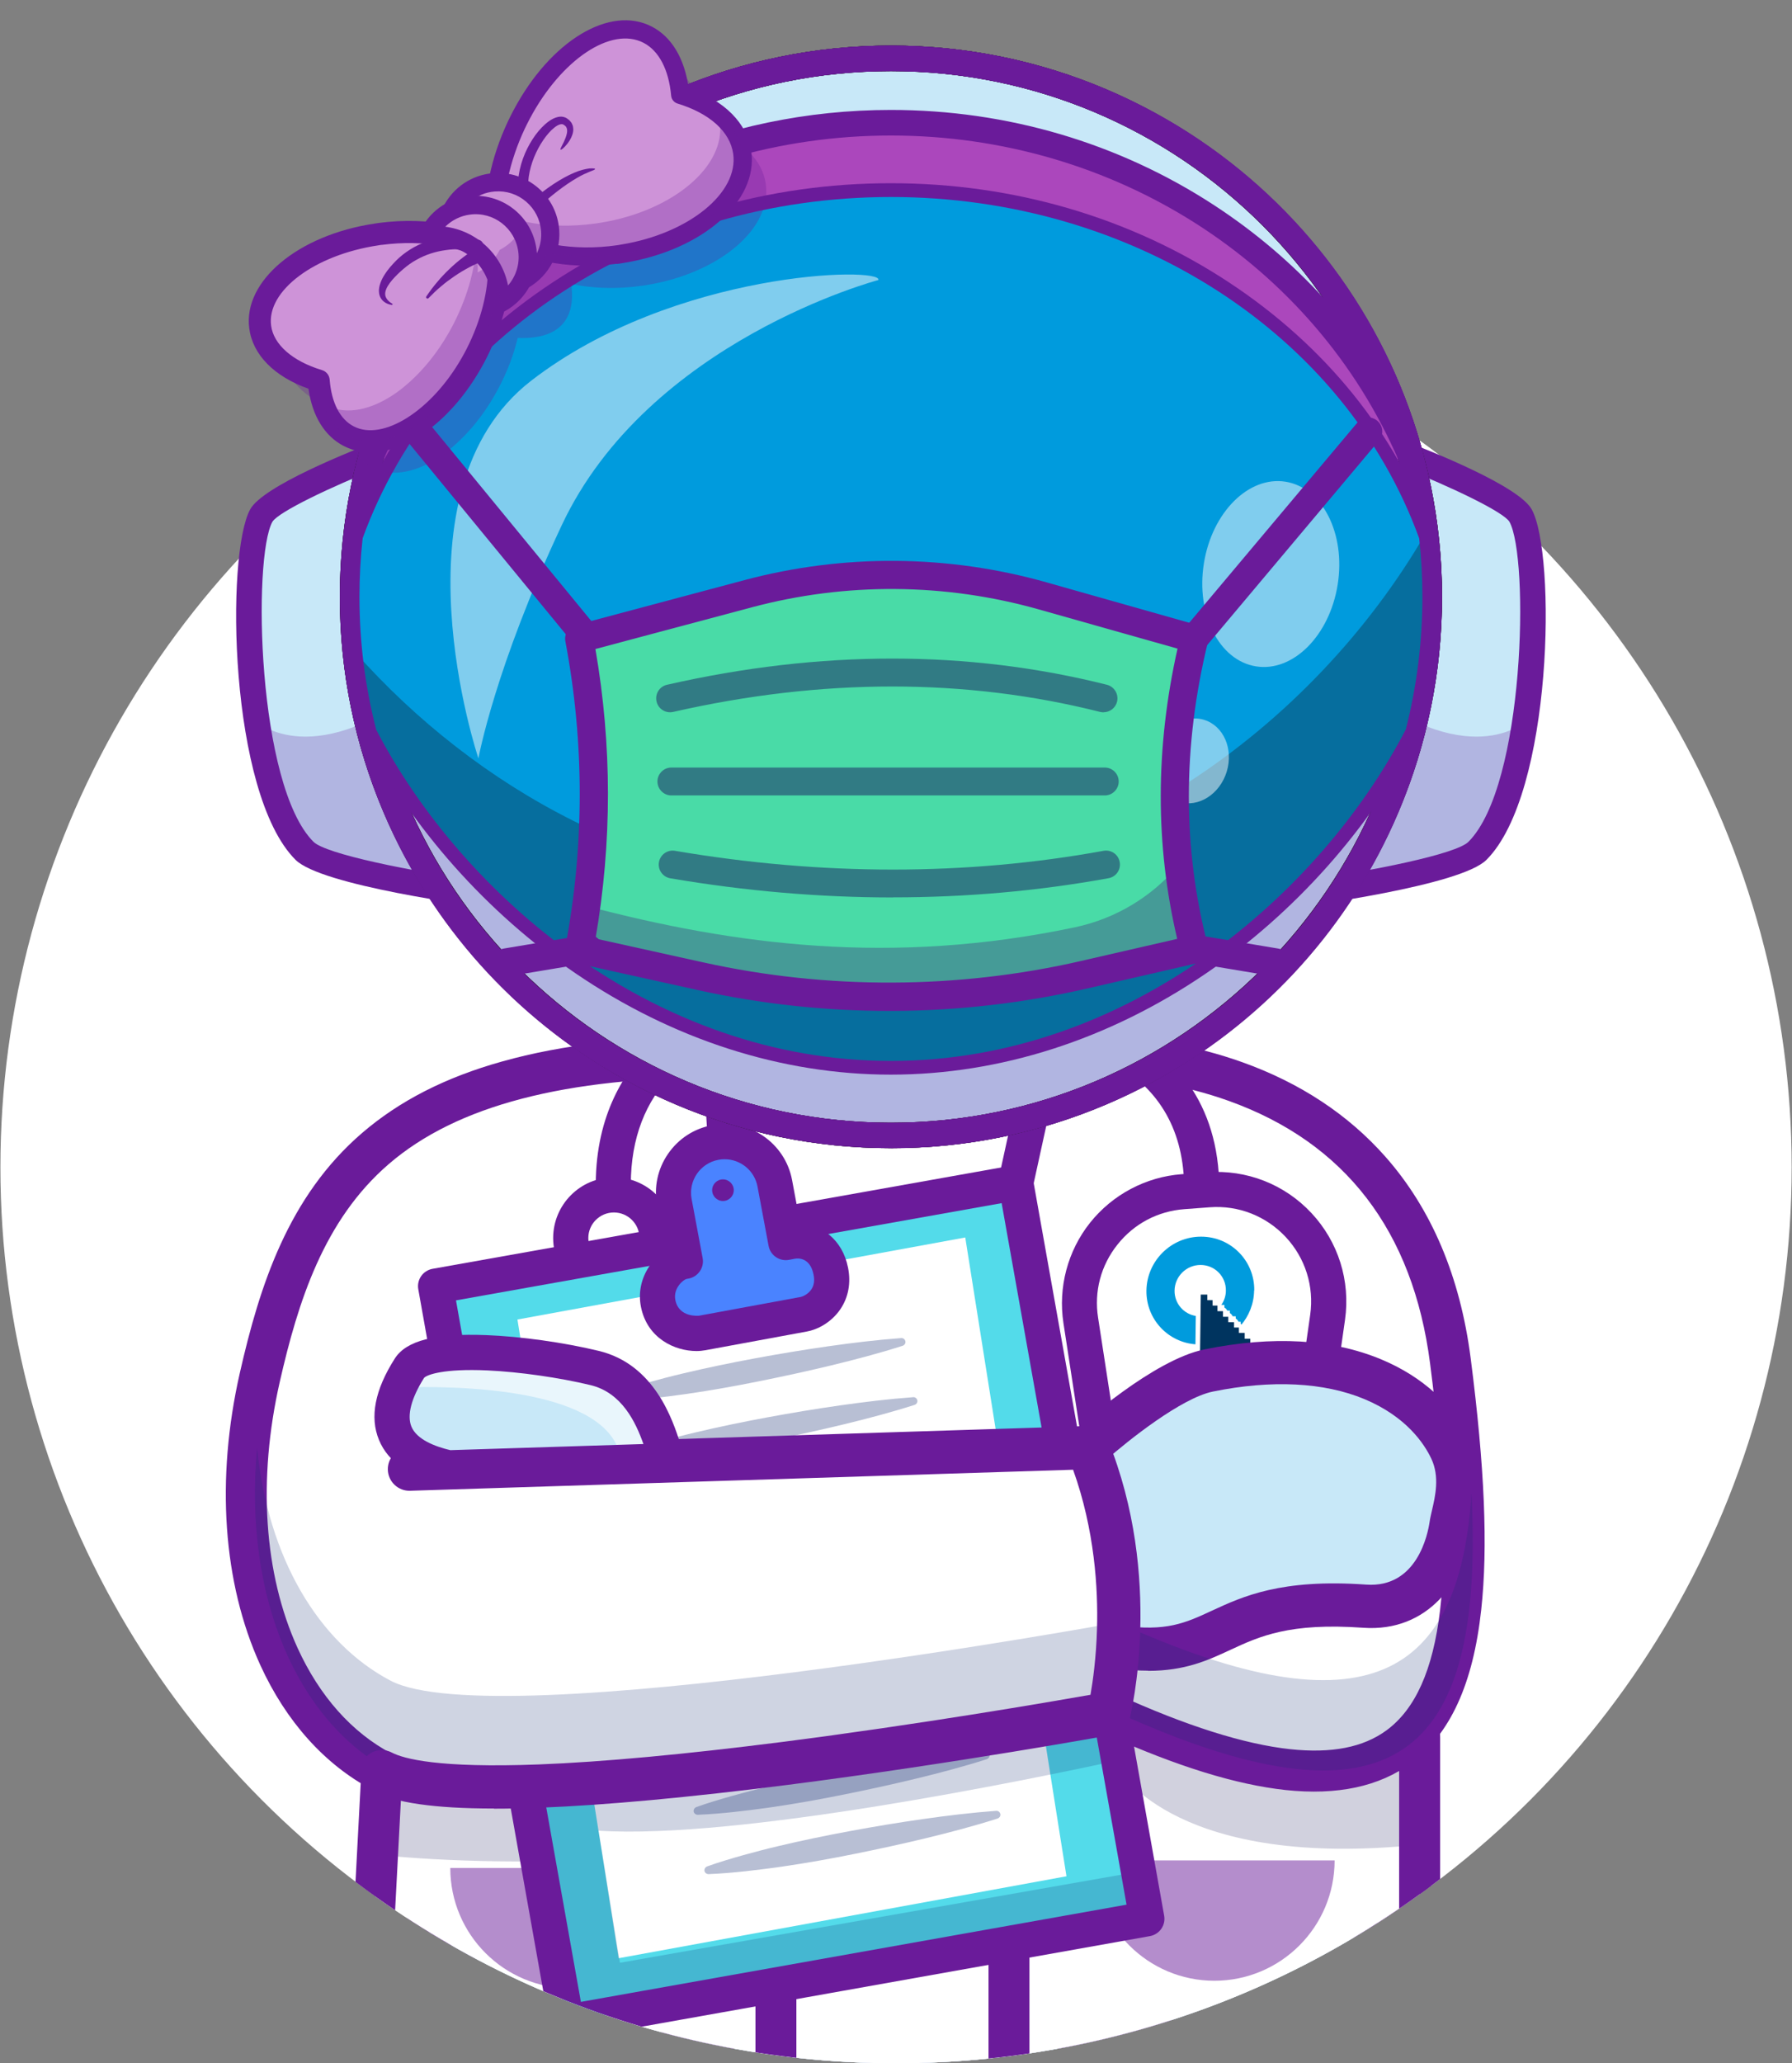 <?xml version="1.0" encoding="UTF-8"?>
<svg id="Capa_1" xmlns="http://www.w3.org/2000/svg" xmlns:xlink="http://www.w3.org/1999/xlink" version="1.1" viewBox="0 0 217.21 250">
  <rect x="0" y="0" width="217.21" height="250" fill="#808080" stroke="none"/>
  <!-- Generator: Adobe Illustrator 29.0.0, SVG Export Plug-In . SVG Version: 2.1.0 Build 186)  -->
  <defs>
    <style>
      .st0, .st1 {
        fill: none;
      }

      .st2 {
        fill: #00345f;
      }

      .st3 {
        fill: #49dba7;
      }

      .st4 {
        fill: #111a28;
      }

      .st5 {
        fill: #3d0574;
      }

      .st5, .st6 {
        opacity: .3;
      }

      .st7 {
        fill: #1a1a5a;
      }

      .st8 {
        fill: #b8b8ff;
      }

      .st9 {
        fill: #d8d8d8;
      }

      .st10 {
        fill: #ce93d8;
      }

      .st11 {
        fill: #102770;
      }

      .st12 {
        fill: #ab47bc;
      }

      .st13 {
        fill: #1a1d63;
      }

      .st13, .st14 {
        opacity: .5;
      }

      .st15 {
        fill: #fff;
      }

      .st1 {
        stroke: #1a1a5a;
        stroke-linecap: round;
        stroke-linejoin: round;
        stroke-width: 42.1px;
      }

      .st16 {
        opacity: .35;
      }

      .st17 {
        opacity: .6;
      }

      .st18 {
        opacity: .2;
      }

      .st19 {
        opacity: .25;
      }

      .st20 {
        fill: #53dbea;
      }

      .st21 {
        fill: #6a1b9a;
      }

      .st22 {
        fill: #22a7f0;
      }

      .st23 {
        fill: #009bdd;
      }

      .st24 {
        fill: #1c7aea;
      }

      .st25 {
        fill: #371a45;
      }

      .st26 {
        fill: #4a83ff;
      }

      .st27 {
        fill: #c8e8f8;
      }

      .st28 {
        clip-path: url(#clippath);
      }
    </style>
    <clipPath id="clippath">
      <path class="st0" d="M0,0v141.44h.04c0,59.96,48.6,108.56,108.56,108.56s108.56-48.6,108.56-108.56h.04V0H0Z"/>
    </clipPath>
  </defs>
  <circle class="st15" cx="108.61" cy="141.44" r="108.56"/>
  <g class="st28">
    <g>
      <g class="st19">
        <ellipse class="st21" cx="107.99" cy="335.01" rx="104.19" ry="13.48"/>
      </g>
      <g>
        <path class="st27" d="M108.51,262.65c-.34,5.46-.56,10.91-.7,16.23-.03,1.34-.07,2.68-.09,4.01-.45,23.32.43,43.22-1.32,48.24-2.38,6.84-8.57,7.44-8.57,7.44h-21.16s-14.62.73-18.5-2.84c-3.88-3.57-3.5-8.65-.67-12.16,2.43-3.02,6.78-4.28,6.78-4.28,0,0-2.94-21.76-5.95-50.72-.12-1.17-.25-2.36-.37-3.56-.92-8.95-1.83-18.5-2.65-28.26l53.19,25.92Z"/>
        <g class="st19">
          <path class="st21" d="M108.51,262.65c-.34,5.46-.56,10.91-.7,16.23-.03,1.34-.07,2.68-.09,4.01-24,1.42-40.12-7.05-49.38-14.33-.12-1.17-.25-2.36-.37-3.56-.92-8.95-1.83-18.5-2.65-28.26l53.19,25.92Z"/>
        </g>
        <g class="st19">
          <path class="st21" d="M58.17,335.72c3.88,3.57,18.5,2.84,18.5,2.84h21.15s6.19-.6,8.57-7.44c.3-.86.52-2.15.69-3.82-2.71,2.1-5.46,2.36-5.46,2.36h-23.92s-16.53.82-20.92-3.21c-.23-.22-.46-.43-.66-.66-1.45,3.22-1.08,7.06,2.04,9.93Z"/>
        </g>
        <path class="st21" d="M73.28,340.83c-4.99,0-13.3-.48-16.58-3.5-4.36-4.01-4.73-10.38-.89-15.14,1.79-2.22,4.37-3.61,6.09-4.35-1.06-8.06-5.55-43.18-8.75-80.92-.1-1.2.79-2.26,1.99-2.36,1.21-.11,2.26.79,2.36,1.99,3.62,42.7,8.9,82.04,8.95,82.43.14,1.07-.52,2.09-1.55,2.39-.03,0-3.73,1.13-5.69,3.56-2.02,2.51-2.67,6.32.45,9.18,2.21,2.03,11.22,2.55,16.91,2.27.04,0,.07,0,.11,0h21.02c.63-.09,4.88-.91,6.64-5.97,1.04-2.98,1.04-13.43,1.04-25.52,0-12.13,0-27.24.95-42.37.08-1.2,1.11-2.12,2.32-2.05,1.2.08,2.12,1.11,2.04,2.32-.94,15-.94,30.02-.94,42.1,0,14.02,0,23.28-1.28,26.96-2.81,8.08-10.12,8.87-10.43,8.9-.07,0-.14,0-.21,0h-21.1c-.65.03-1.89.08-3.45.08Z"/>
        <path class="st21" d="M87.21,298.93c-8.63,0-18.61-1.09-27.18-4.87-1.1-.49-1.6-1.78-1.12-2.88.49-1.1,1.78-1.6,2.88-1.12,18.42,8.14,45.06,2.68,45.33,2.62,1.18-.25,2.34.51,2.59,1.69.25,1.18-.51,2.34-1.69,2.59-.65.14-9.6,1.97-20.82,1.97Z"/>
        <path class="st21" d="M63.77,317.15c5.75-.95,11.39-.48,17.02.45.6.1,1,.67.89,1.27-.1.55-.59.93-1.13.91-5.26-.18-10.78.09-15.76,1.63-2.98.82-4.06-3.61-1.02-4.25h0Z"/>
        <g>
          <path class="st27" d="M111.83,262.65c.34,5.46.56,10.91.7,16.23.03,1.34.07,2.68.09,4.01.45,23.32-.43,43.22,1.32,48.24,2.38,6.84,8.57,7.44,8.57,7.44h21.16s14.62.73,18.5-2.84c3.88-3.57,3.5-8.65.67-12.16-2.43-3.02-6.78-4.28-6.78-4.28,0,0,2.94-21.76,5.95-50.72.12-1.17.25-2.36.37-3.56.92-8.95,1.83-18.5,2.65-28.26l-53.19,25.92Z"/>
          <g class="st19">
            <path class="st21" d="M111.83,262.65c.34,5.46.56,10.91.7,16.23.03,1.34.07,2.68.09,4.01,24,1.42,40.12-7.05,49.38-14.33.12-1.17.25-2.36.37-3.56.92-8.95,1.83-18.5,2.65-28.26l-53.19,25.92Z"/>
          </g>
          <g class="st19">
            <path class="st21" d="M162.16,335.72c-3.88,3.57-18.5,2.84-18.5,2.84h-21.15s-6.19-.6-8.57-7.44c-.3-.86-.52-2.15-.69-3.82,2.71,2.1,5.46,2.36,5.46,2.36h23.92s16.53.82,20.92-3.21c.23-.22.46-.43.66-.66,1.45,3.22,1.08,7.06-2.04,9.93Z"/>
          </g>
          <path class="st25" d="M147.06,340.83c-1.56,0-2.8-.05-3.45-.08h-21.1c-.07,0-.14,0-.21,0-.31-.03-7.62-.82-10.43-8.9-1.28-3.68-1.28-12.94-1.28-26.96,0-12.07,0-27.1-.94-42.1-.08-1.2.84-2.24,2.04-2.32,1.2-.08,2.24.84,2.32,2.05.95,15.13.95,30.24.95,42.37,0,12.1,0,22.54,1.04,25.52,1.75,5.03,5.96,5.87,6.65,5.97h21.01s.07,0,.11,0c5.69.28,14.7-.24,16.91-2.27,3.11-2.86,2.47-6.67.45-9.18-1.96-2.43-5.66-3.55-5.69-3.56-1.03-.31-1.69-1.32-1.55-2.39.05-.39,5.34-39.73,8.95-82.43.1-1.2,1.16-2.1,2.36-1.99,1.2.1,2.1,1.16,1.99,2.36-3.2,37.74-7.69,72.86-8.75,80.92,1.72.74,4.3,2.13,6.09,4.35,3.84,4.77,3.47,11.13-.89,15.14-3.28,3.01-11.6,3.5-16.58,3.5Z"/>
          <path class="st21" d="M133.12,298.93c-11.22,0-20.17-1.84-20.82-1.97-1.18-.25-1.94-1.41-1.69-2.59.25-1.18,1.41-1.94,2.59-1.69.27.06,26.93,5.51,45.33-2.62,1.1-.49,2.39.01,2.88,1.12.49,1.1-.01,2.39-1.12,2.88-8.57,3.78-18.54,4.87-27.18,4.87Z"/>
          <path class="st21" d="M155.54,321.4c-4.98-1.54-10.5-1.8-15.76-1.63-1.35.05-1.57-1.93-.24-2.17,5.63-.93,11.27-1.4,17.02-.45,3.03.63,1.97,5.06-1.02,4.25h0Z"/>
        </g>
        <path class="st21" d="M147.06,340.83c-1.56,0-2.8-.05-3.45-.08h-21.1c-.07,0-.14,0-.21,0-.31-.03-7.62-.82-10.43-8.9-1.28-3.68-1.28-12.94-1.28-26.96,0-12.07,0-27.1-.95-42.1-.08-1.2.84-2.24,2.04-2.32,1.2-.08,2.24.84,2.32,2.05.95,15.13.95,30.24.95,42.37,0,12.1,0,22.54,1.04,25.52,1.75,5.03,5.96,5.87,6.65,5.97h21.01s.07,0,.11,0c5.69.28,14.7-.24,16.91-2.27,3.11-2.86,2.47-6.67.45-9.18-1.96-2.43-5.66-3.55-5.69-3.56-1.03-.31-1.69-1.32-1.55-2.39.05-.39,5.34-39.73,8.95-82.43.1-1.2,1.16-2.1,2.36-1.99,1.2.1,2.1,1.16,1.99,2.36-3.2,37.74-7.69,72.86-8.75,80.92,1.72.74,4.3,2.13,6.09,4.35,3.84,4.77,3.47,11.13-.89,15.14-3.28,3.01-11.6,3.5-16.58,3.5Z"/>
        <path class="st15" d="M152.24,161.13c13.75,28.45,19.94,54.48,15.74,74.72-1.5,7.22-3.99,13.16-7.19,18.05-6.9,10.53-17.11,16.13-27.74,18.98-7.77,2.09-15.77,2.7-22.88,2.7-5.48,0-11.48-.37-17.5-1.49-1.69-.31-3.38-.69-5.06-1.13-9.48-2.49-18.63-7.15-25.45-15.49-4.47-5.47-7.93-12.54-9.81-21.62-4.2-20.24,1.99-46.27,15.74-74.72"/>
        <path class="st27" d="M169.27,221.81c.05,4.93-.37,9.63-1.29,14.05-.21,1.01-.44,1.99-.69,2.96-1.52,5.91-3.75,10.89-6.51,15.09-6.9,10.52-17.1,16.12-27.74,18.98-7.77,2.09-15.77,2.7-22.88,2.7-5.48,0-11.48-.37-17.5-1.49-1.69-.32-3.38-.69-5.05-1.13-9.48-2.49-18.63-7.15-25.45-15.5-4-4.9-7.19-11.08-9.17-18.84-.23-.91-.44-1.83-.64-2.78-.92-4.42-1.34-9.11-1.29-14.05.15-17.67,6.28-38.44,17.03-60.67,0,0-7.99-45.98,42.07-47.9,50.06-1.93,42.07,47.9,42.07,47.9,10.75,22.23,16.88,43,17.03,60.67Z"/>
        <g class="st19">
          <path class="st21" d="M167.98,235.86c-1.5,7.22-3.99,13.16-7.2,18.05-6.9,10.52-17.1,16.12-27.74,18.98-7.77,2.09-15.77,2.7-22.88,2.7-5.48,0-11.48-.37-17.5-1.49-1.69-.32-3.38-.69-5.05-1.13-9.48-2.49-18.63-7.15-25.45-15.5-4.46-5.48-7.93-12.54-9.81-21.62-1.16-5.58-1.52-11.61-1.16-18.01.18,3.09.56,6.08,1.16,8.94,1.89,9.09,5.35,16.15,9.81,21.62,6.82,8.35,15.97,13,25.45,15.5,1.68.44,3.37.81,5.05,1.13,6.02,1.12,12.02,1.49,17.5,1.49,7.11,0,15.11-.62,22.88-2.7,10.63-2.85,20.83-8.46,27.74-18.98,3.21-4.88,5.7-10.83,7.2-18.05.6-2.87.98-5.85,1.16-8.94.37,6.4,0,12.43-1.16,18.01Z"/>
        </g>
        <path class="st21" d="M61.32,258.17c-4.2-3.42-6.88-8.32-8.76-13.32-5.75-14.97-4.56-31.68-.47-46.89.31-1.17,1.51-1.86,2.68-1.54,1.13.3,1.82,1.45,1.57,2.58-.51,2.48-1.01,4.95-1.43,7.44-1.56,9.84-2.14,19.97-.07,29.74,1.38,7.4,4.73,13.98,8.18,20.62.56,1.05-.77,2.15-1.69,1.38h0Z"/>
        <path class="st21" d="M133.33,273.94c-12.23,4.65-27.74,4.87-40.4,1.86-1.89-.53-3.76-1.13-5.59-1.78-.57-.2-.87-.83-.67-1.4.18-.52.71-.8,1.22-.72,1.9.16,3.75.46,5.61.68,9.32.97,18.72,1.04,28.06.45,3.74-.26,7.46-.68,11.2-1.21,1.26-.18,1.76,1.64.56,2.11h0Z"/>
        <path class="st21" d="M158.73,172.9c11.01,22.54,18.83,52.43,7.07,76.09-1.77,3.39-4.01,6.57-6.79,9.18-.93.85-2.36-.28-1.69-1.38,16.36-25.48,8.48-56.36-.6-83.05-.41-1.25,1.39-2.06,2.02-.84h0Z"/>
        <g class="st19">
          <path class="st21" d="M144.95,221.81v-13.07c0-3.89-3.18-7.07-7.07-7.07h-55.86c-3.89,0-7.07,3.18-7.07,7.07v13.07h-23.88l1.93,16.83c6.8-.92,14.4-1.9,21.95-2.79v8.53c0,3.89,3.18,7.07,7.07,7.07h55.86c3.89,0,7.07-3.18,7.07-7.07v-8.64c7.76.98,15.54,2.08,22.34,3.08.25-.96.48-1.95.69-2.96.92-4.42,1.34-9.11,1.29-14.05h-24.32Z"/>
        </g>
        <g>
          <path class="st15" d="M141.28,215.98s18.7-1.43,26.57,4.24c8.36,6.02-.06,12.99-.06,12.99,0,0-15.06-3.29-27.71-2.82l1.2-14.41Z"/>
          <g class="st18">
            <path class="st25" d="M167.79,233.21s-15.06-3.29-27.71-2.82l.45-5.48c8.79-.27,18.64,1.23,23.75,2.15,2.72.49,5.47-.88,6.6-3.4.01-.02.02-.05.03-.07,2.48,4.98-3.13,9.62-3.13,9.62Z"/>
          </g>
          <path class="st15" d="M80.61,215.98s-18.7-1.43-26.57,4.24c-8.36,6.02.06,12.99.06,12.99,0,0,15.06-3.29,27.71-2.82l-1.2-14.41Z"/>
          <path class="st21" d="M168.36,235.57l-1.04-.23c-.15-.03-14.95-3.22-27.16-2.77l-2.46.09,1.56-18.73,1.86-.14c.8-.06,19.59-1.42,28.01,4.65,2.96,2.13,4.51,4.66,4.61,7.52.17,4.97-4.36,8.77-4.55,8.93l-.82.68ZM142.65,228.16c10.19,0,20.96,1.98,24.45,2.68.99-1.06,2.32-2.91,2.26-4.74-.05-1.43-.99-2.81-2.79-4.1-5.3-3.82-17.25-4.18-23.27-3.94l-.84,10.11c.07,0,.13,0,.2,0Z"/>
          <path class="st21" d="M53.53,235.57l-.82-.68c-.19-.16-4.72-3.96-4.55-8.93.1-2.86,1.65-5.39,4.61-7.52,8.42-6.06,27.22-4.71,28.01-4.65l1.86.14,1.56,18.73-2.46-.09c-12.21-.45-27.01,2.74-27.16,2.77l-1.04.23ZM75.6,218c-6.39,0-15.77.74-20.29,4-1.8,1.3-2.74,2.68-2.79,4.1-.07,1.82,1.26,3.67,2.26,4.74,3.49-.7,14.27-2.68,24.45-2.68.07,0,.13,0,.2,0l-.84-10.11c-.88-.03-1.89-.06-2.98-.06Z"/>
          <path class="st15" d="M142.49,210.41v26.63c0,4.94-3.89,8.98-8.65,8.98h-47.21c-4.76,0-8.65-4.04-8.65-8.98v-26.63c0-4.94,3.89-8.98,8.65-8.98h47.21c3.8,0,7.05,2.58,8.2,6.14.29.89.45,1.85.45,2.84Z"/>
          <g class="st18">
            <path class="st25" d="M142.49,210.41v26.63c0,4.94-3.89,8.98-8.65,8.98h-47.21c-4.76,0-8.65-4.04-8.65-8.98v-8.96c8.15,4.68,24.28,11.71,40.48,5.91,7.91-2.84,16.98-12.56,16.98-12.56,0,0,.35,10.2,1.81,10.04,4.05-.45,4.02-21.08,4.79-23.9.29.89.45,1.85.45,2.84Z"/>
          </g>
          <path class="st21" d="M134.16,248.2h-47.86c-5.79,0-10.51-4.71-10.51-10.51v-27.94c0-5.79,4.71-10.51,10.51-10.51h47.86c5.79,0,10.51,4.71,10.51,10.51v27.94c0,5.79-4.71,10.51-10.51,10.51ZM86.3,203.61c-3.38,0-6.14,2.75-6.14,6.14v27.94c0,3.38,2.75,6.14,6.14,6.14h47.86c3.38,0,6.14-2.75,6.14-6.14v-27.94c0-3.38-2.75-6.14-6.14-6.14h-47.86Z"/>
          <ellipse class="st22" cx="126.96" cy="223.72" rx="7.46" ry="7.74"/>
          <path class="st15" d="M134.42,223.72c0,.53-.05,1.04-.15,1.54-.69-3.55-3.7-6.21-7.31-6.21s-6.62,2.67-7.31,6.21c-.1-.5-.15-1.01-.15-1.54,0-4.28,3.34-7.75,7.45-7.75s7.46,3.47,7.46,7.75Z"/>
          <path class="st24" d="M134.41,223.72c0,4.28-3.34,7.74-7.46,7.74s-7.46-3.46-7.46-7.74c0-.72.1-1.42.27-2.07.88,3.26,3.77,5.66,7.18,5.66s6.31-2.4,7.18-5.66c.18.66.27,1.36.27,2.07Z"/>
          <path class="st21" d="M126.96,233.1c-5.02,0-9.1-4.21-9.1-9.38s4.08-9.38,9.1-9.38,9.1,4.21,9.1,9.38-4.08,9.38-9.1,9.38ZM126.96,217.62c-3.21,0-5.82,2.74-5.82,6.1s2.61,6.1,5.82,6.1,5.82-2.74,5.82-6.1-2.61-6.1-5.82-6.1Z"/>
          <path class="st21" d="M103.36,248.2c-1.21,0-2.19-.98-2.19-2.19v-13.63c0-2.69-1.23-5.25-3.28-6.86l-1.2-.94c-3.11-2.43-4.96-6.28-4.96-10.3v-12.86c0-1.21.98-2.19,2.19-2.19s2.19.98,2.19,2.19v12.86c0,2.69,1.23,5.25,3.28,6.86l1.2.94c3.11,2.43,4.96,6.28,4.96,10.3v13.63c0,1.21-.98,2.19-2.19,2.19Z"/>
        </g>
      </g>
      <path class="st15" d="M171.34,185.47l-.08-2.68H46.82l-.28,17.11-.25,14.75-.53,10.09-1.84,34.96c-.17,3.31,2.46,6.08,5.77,6.08h44.37v-12.78h28.25v12.78h44.01c3.19,0,5.78-2.59,5.78-5.78v-49.39l-.75-25.15Z"/>
      <g class="st18">
        <path class="st7" d="M172.08,210.62v12.88c-29.3,3.08-36.24-8.85-36.24-8.85-44.39,13.17-79.06,11.21-90.09,10.09l.53-10.09.25-14.75,30.49-17.11h79.07l15.24,2.68.75,25.15Z"/>
      </g>
      <g class="st14">
        <path class="st21" d="M147.19,240c8.05,0,14.58-6.53,14.58-14.58h-29.15c0,8.05,6.53,14.58,14.58,14.58Z"/>
      </g>
      <g class="st14">
        <path class="st21" d="M69.15,240.92c8.05,0,14.58-6.53,14.58-14.58h-29.15c0,8.05,6.53,14.58,14.58,14.58Z"/>
      </g>
      <path class="st21" d="M166.31,268.27h-38.55c-4.38,0-7.94-3.56-7.94-7.94v-28.39h-23.29v28.39c0,4.38-3.56,7.94-7.94,7.94h-38.91c-2.29,0-4.42-.91-5.99-2.58-1.58-1.66-2.38-3.83-2.26-6.12l2.37-45,.53-31.82c.02-1.36,1.13-2.44,2.48-2.44h124.44c1.34,0,2.44,1.07,2.48,2.41l.83,27.83s0,.05,0,.07v49.39c0,4.56-3.71,8.26-8.26,8.26ZM94.05,226.97h28.25c1.37,0,2.48,1.11,2.48,2.48v30.87c0,1.64,1.33,2.97,2.97,2.97h38.55c1.82,0,3.29-1.48,3.29-3.29v-49.35l-.75-25.38H49.26l-.49,29.42s0,.06,0,.09l-2.37,45.05c-.05.91.27,1.78.9,2.44.63.66,1.48,1.03,2.39,1.03h38.91c1.64,0,2.97-1.33,2.97-2.97v-30.87c0-1.37,1.11-2.48,2.48-2.48Z"/>
      <path class="st1" d="M88.59,253"/>
      <g>
        <g>
          <path class="st15" d="M134.41,207.59s-75.35,13.79-88.13,7.06c-12.78-6.73-19.85-25.56-14.8-47.76,5.05-22.2,13.77-38.85,55.82-38.85s39.16,0,39.16,0c0,0,43.94-4.88,49.32,36.83,5.38,41.71-.67,61.22-41.37,42.72Z"/>
          <g>
            <path class="st15" d="M145.09,163.41c-1.76-.11-3.41-.88-4.65-2.15-1.32-1.36-2.03-3.14-2.01-5.02.05-3.82,3.2-6.92,7.03-6.92,1.87,0,3.64.72,4.98,2.04,1.41,1.37,2.17,3.21,2.14,5.15-.02,1.66-.64,3.26-1.73,4.51-.08.09-.19.13-.31.13-.1,0-.2-.03-.3-.08-.17-.09-.29-.24-.35-.4-.15-.01-.3-.09-.42-.2-.13-.13-.21-.3-.21-.45h0s-.04,0-.04,0c-.16,0-.34-.08-.47-.21-.13-.13-.21-.3-.21-.45v-.03c-.16,0-.32-.08-.45-.2-.13-.13-.21-.3-.21-.45v-.12c-.1-.06-.18-.13-.25-.23-.13-.19-.15-.41-.05-.57.31-.45.47-.97.48-1.51,0-.69-.25-1.33-.72-1.79-.44-.43-1.04-.67-1.68-.67-1.5,0-2.73,1.22-2.75,2.73,0,.64.21,1.24.63,1.69.37.41.86.66,1.43.74.15.02.31.1.42.23.11.13.18.28.18.42l-.05,3.43c0,.23-.17.39-.41.39-.01,0-.02,0-.03,0Z"/>
            <path class="st23" d="M152.03,156.37c.05-3.61-2.84-6.53-6.45-6.53s-6.57,2.93-6.62,6.53c-.05,3.47,2.62,6.3,6.02,6.52l.04-3.43c-1.52-.21-2.67-1.51-2.65-3.08.02-1.72,1.43-3.11,3.15-3.11s3.1,1.39,3.07,3.11c0,.64-.21,1.23-.55,1.73h.37v.69s.66,0,.66,0v.69s.71,0,.71,0v.66s.6,0,.6,0v.47c.99-1.14,1.61-2.63,1.63-4.25Z"/>
            <path class="st15" d="M150.91,169.41c-.16,0-.34-.08-.47-.2-.13-.13-.21-.3-.21-.45v-.74s-.64,0-.64,0c-.16,0-.34-.08-.47-.2-.13-.13-.21-.3-.21-.45v-.62s-.02,0-.02,0c-.16,0-.34-.08-.47-.2-.13-.13-.21-.3-.21-.45v-.73c-.1,0-.21-.03-.31-.09-.07.06-.16.09-.27.09h-.31v.29c0,.23-.17.39-.41.39h-.25v.32c0,.23-.17.39-.41.39h-.71c-.16,0-.34-.08-.47-.2-.13-.13-.21-.3-.21-.45l.12-9.36c0-.23.17-.39.41-.39h.8c.16,0,.34.08.47.2s.21.3.21.45v.02c.15,0,.31.08.44.2.13.13.21.3.21.45.14.02.27.09.38.2.13.13.21.3.21.45v.02c.16,0,.33.08.47.2.13.13.21.3.21.45v.02c.15,0,.31.08.44.2.13.13.21.29.21.45h.03c.16,0,.34.08.47.21.13.13.21.3.21.45h0c.14.02.27.09.38.2.13.13.21.29.21.45h.03c.16,0,.34.08.47.2s.21.3.21.45v.05c.16,0,.33.08.47.2.13.13.21.3.21.45v.05c.15.01.3.09.43.2.13.13.21.3.21.45v.62c-.01.23-.18.39-.42.39h-2.25v.34c.16,0,.33.08.46.2.13.13.21.3.21.45v.59c.15,0,.31.08.43.2.13.13.21.3.21.45v.65s.63,0,.63,0c.16,0,.34.08.47.2.13.13.21.3.21.45l-.02,1.4c0,.23-.17.39-.41.39h-1.32Z"/>
            <path class="st2" d="M151.55,162.21h-.68v-.71s-.7,0-.7,0v-.65s-.59,0-.59,0v-.65s-.7,0-.7,0v-.65s-.64,0-.64,0v-.68s-.67,0-.67,0v-.68s-.59,0-.59,0v-.65s-.64,0-.64,0v-.68s-.79,0-.79,0l-.12,9.36h.71v-.71h.66v-.68h.72v-.68h.6v.68s.67,0,.67,0l-.02,1.39h.71l-.02,1.28h1.33l-.02,1.4h1.32l.02-1.4h-1.32l.02-1.31h-.65l.02-1.25h-.68l.02-1.39h2.66v-.62s-.63,0-.63,0v-.71Z"/>
          </g>
        </g>
        <path class="st11" d="M60.02,216.87c-6.85,0-11.49-.63-13.9-1.9-6.44-3.39-11.5-9.88-14.26-18.28-2.9-8.85-3.15-19.18-.72-29.87,2.31-10.18,5.63-20.62,14.15-27.94,4.29-3.69,9.58-6.38,16.17-8.22,7.11-1.99,15.57-2.96,25.85-2.96h39.14c.55-.06,11.42-1.1,22.78,2.79,6.83,2.34,12.5,5.97,16.85,10.8,5.44,6.04,8.83,13.96,10.07,23.54,1.68,13.03,2.09,22.56,1.28,29.99-.91,8.38-3.43,13.97-7.68,17.11-3.43,2.53-7.91,3.46-13.7,2.83-5.9-.64-12.98-2.86-21.67-6.8-1.58.29-19.77,3.56-39.18,6.04-15,1.91-26.75,2.87-35.17,2.87ZM87.31,128.4c-19.35,0-32.94,3.6-41.56,11.01-8.36,7.19-11.63,17.49-13.92,27.56-2.4,10.57-2.16,20.77.71,29.49,2.7,8.23,7.64,14.58,13.91,17.88,12.53,6.59,87.15-6.96,87.9-7.1l.11-.02.1.05c10.21,4.64,18.42,6.96,24.77,6.96,4.08,0,7.4-.96,9.98-2.87,4.08-3.02,6.5-8.45,7.39-16.62.8-7.37.4-16.85-1.27-29.82-2.76-21.35-15.89-30.14-26.42-33.76-11.38-3.9-22.26-2.79-22.51-2.76h0s-39.2,0-39.2,0Z"/>
      </g>
      <path class="st21" d="M74.34,145.6h-.01c-1.18,0-2.13-.96-2.12-2.14.04-8.51,3.61-13.74,6.59-16.64,3.26-3.16,6.56-4.29,6.7-4.33,1.12-.37,2.32.23,2.69,1.35.37,1.11-.23,2.32-1.34,2.69-.06.02-2.67.95-5.23,3.48-3.4,3.37-5.14,7.9-5.16,13.47,0,1.17-.96,2.12-2.13,2.12Z"/>
      <path class="st21" d="M74.41,157.37c-4.06,0-7.36-3.3-7.36-7.36s3.3-7.36,7.36-7.36,7.36,3.3,7.36,7.36-3.3,7.36-7.36,7.36ZM74.41,146.91c-1.71,0-3.1,1.39-3.1,3.1s1.39,3.1,3.1,3.1,3.1-1.39,3.1-3.1-1.39-3.1-3.1-3.1Z"/>
      <g>
        <path class="st21" d="M145.67,146.25c-1.18,0-2.13-.95-2.13-2.13,0-6.98-2.89-12.13-8.58-15.31-4.44-2.48-9-2.83-9.05-2.83-1.17-.08-2.06-1.1-1.98-2.27.08-1.17,1.09-2.06,2.26-1.98.22.01,5.43.39,10.69,3.28,4.98,2.74,10.91,8.27,10.91,19.11,0,1.18-.95,2.13-2.13,2.13Z"/>
        <path class="st21" d="M158.19,180.87h-5.12c-1.18,0-2.13-.95-2.13-2.13s.95-2.13,2.13-2.13h3.27l2.47-17.3c.49-3.45-.59-6.88-2.97-9.43-2.38-2.54-5.73-3.86-9.2-3.6l-3.08.23c-3.22.24-6.1,1.76-8.11,4.29-2.01,2.52-2.85,5.67-2.35,8.86l2.61,16.95h3.29c1.18,0,2.13.95,2.13,2.13s-.95,2.13-2.13,2.13h-5.12c-1.05,0-1.95-.77-2.1-1.81l-2.88-18.75c-.66-4.31.51-8.75,3.23-12.16,2.72-3.41,6.77-5.56,11.12-5.88l3.08-.23c4.77-.35,9.37,1.45,12.63,4.94,3.26,3.49,4.74,8.21,4.07,12.94l-2.73,19.13c-.15,1.05-1.05,1.83-2.11,1.83Z"/>
      </g>
      <path class="st21" d="M60.03,218.99c-7.28,0-12.18-.7-14.9-2.13-5.75-3.03-10.45-8.26-13.58-15.11-4.53-9.94-5.41-22.51-2.48-35.4,2.4-10.54,5.85-21.36,14.83-29.08,4.53-3.89,10.08-6.73,16.98-8.66,7.3-2.05,15.95-3.04,26.43-3.04h39.08c1.76-.17,12.64-.99,24.18,3.13,7.03,2.51,12.87,6.37,17.37,11.47,5.58,6.32,9.05,14.53,10.32,24.39,1.7,13.2,2.11,22.89,1.28,30.49-.98,9-3.77,15.08-8.53,18.6-3.82,2.82-8.93,3.91-15.19,3.24-5.98-.65-13.09-2.84-21.71-6.71-3.75.67-20.68,3.65-38.64,5.94-11.94,1.52-22,2.45-29.91,2.76-1.97.08-3.81.12-5.52.12ZM87.31,130.53c-18.82,0-31.96,3.43-40.17,10.5-7.89,6.78-11.02,16.7-13.23,26.41-2.69,11.83-1.92,23.28,2.16,32.24,2.67,5.85,6.6,10.26,11.38,12.78,2.72,1.43,12.5,3.17,47.37-1.27,20.14-2.57,38.97-6,39.16-6.04.5-.09,1.01-.03,1.48.18,8.33,3.79,15.37,6.01,20.9,6.61,5.05.54,8.88-.21,11.71-2.29,6.95-5.13,8.58-18.84,5.27-44.45-2.07-16.05-10.29-26.76-24.43-31.82-11.03-3.95-21.68-2.9-22.12-2.86-.08,0-.17.01-.26.01h-39.2Z"/>
      <polygon class="st20" points="139.02 232.5 68.69 245.02 63.4 215.34 52.8 155.84 123.13 143.31 134.96 209.67 135.6 213.28 138 226.78 139.02 232.5"/>
      <polygon class="st15" points="129.27 227.34 74.99 237.27 70.91 211.51 62.72 159.88 117 149.94 126.13 207.53 126.63 210.66 128.48 222.38 129.27 227.34"/>
      <g class="st6">
        <path class="st11" d="M74.19,168.87c1.42-.51,2.85-.93,4.29-1.34,1.44-.4,2.88-.78,4.33-1.12,2.9-.69,5.81-1.29,8.73-1.83,2.92-.54,5.86-1.03,8.81-1.45,2.95-.42,5.91-.78,8.89-1,.26-.02.49.18.51.44.02.22-.13.42-.33.49-2.85.91-5.74,1.67-8.63,2.37-2.89.7-5.8,1.33-8.72,1.92-2.92.59-5.84,1.11-8.79,1.54-1.47.21-2.95.4-4.43.56-1.48.16-2.97.29-4.48.35-.26,0-.49-.2-.5-.46,0-.21.13-.4.32-.47Z"/>
      </g>
      <g class="st18">
        <path class="st11" d="M139.02,232.5l-70.33,12.53-5.29-29.69,69.22-7.3,2.34,1.63.64,3.61c-11.06,2.4-46.07,9.62-63.05,8.54l2.59,16,62.87-11.04,1.02,5.72Z"/>
      </g>
      <g class="st6">
        <path class="st11" d="M75.64,176.03c1.42-.51,2.85-.93,4.29-1.34,1.44-.4,2.88-.78,4.33-1.12,2.9-.69,5.81-1.29,8.73-1.83,2.92-.54,5.86-1.03,8.81-1.45,2.95-.42,5.91-.78,8.89-1,.26-.02.49.18.51.44.02.22-.13.42-.33.49-2.85.91-5.74,1.67-8.63,2.37-2.89.7-5.8,1.33-8.72,1.92-2.92.59-5.84,1.11-8.79,1.54-1.47.21-2.95.4-4.43.56-1.48.16-2.97.29-4.48.35-.26,0-.49-.2-.5-.46,0-.21.13-.4.32-.47Z"/>
      </g>
      <path class="st8" d="M77.19,185.28c-.77,0-1.45-.54-1.6-1.33-.17-.89.41-1.74,1.3-1.91l35.05-6.74c.89-.17,1.74.41,1.91,1.3.17.89-.41,1.74-1.3,1.91l-35.05,6.74c-.1.02-.21.03-.31.03Z"/>
      <path class="st8" d="M78.65,192.44c-.77,0-1.45-.54-1.6-1.33-.17-.89.41-1.74,1.3-1.91l35.05-6.74c.89-.17,1.74.41,1.91,1.3.17.89-.41,1.74-1.3,1.91l-35.05,6.74c-.1.02-.21.03-.31.03Z"/>
      <path class="st8" d="M80.11,199.59c-.77,0-1.45-.54-1.6-1.33-.17-.89.41-1.74,1.3-1.91l35.05-6.74c.89-.17,1.74.41,1.91,1.3.17.89-.41,1.74-1.3,1.91l-35.05,6.74c-.1.02-.21.03-.31.03Z"/>
      <path class="st8" d="M81.56,206.75c-.77,0-1.45-.54-1.6-1.33-.17-.89.41-1.74,1.3-1.91l35.05-6.74c.89-.17,1.74.41,1.91,1.3.17.89-.41,1.74-1.3,1.91l-35.05,6.74c-.1.02-.21.03-.31.03Z"/>
      <path class="st8" d="M83.02,213.9c-.77,0-1.45-.54-1.6-1.33-.17-.89.41-1.74,1.3-1.91l35.05-6.74c.89-.17,1.74.41,1.91,1.3.17.89-.41,1.74-1.3,1.91l-35.05,6.74c-.1.02-.21.03-.31.03Z"/>
      <g class="st6">
        <path class="st11" d="M84.39,218.96c1.42-.51,2.85-.93,4.29-1.34,1.44-.4,2.88-.78,4.33-1.12,2.9-.69,5.81-1.29,8.73-1.83,2.92-.54,5.86-1.03,8.81-1.45,2.95-.42,5.91-.78,8.89-1,.26-.02.49.18.51.44.02.22-.13.42-.33.49-2.85.91-5.74,1.67-8.63,2.37-2.89.7-5.8,1.33-8.72,1.92-2.92.59-5.84,1.11-8.79,1.54-1.47.21-2.95.4-4.43.56-1.48.16-2.97.29-4.48.35-.26,0-.49-.2-.5-.46,0-.21.13-.4.32-.47Z"/>
      </g>
      <g class="st6">
        <path class="st11" d="M85.7,226.15c1.42-.51,2.85-.93,4.29-1.34,1.44-.4,2.88-.78,4.33-1.12,2.9-.69,5.81-1.29,8.73-1.83,2.92-.54,5.86-1.03,8.81-1.45,2.95-.42,5.91-.78,8.89-1,.26-.02.49.18.51.44.02.22-.13.42-.33.49-2.85.91-5.74,1.67-8.63,2.37-2.89.7-5.8,1.33-8.72,1.92-2.92.59-5.84,1.11-8.79,1.54-1.47.21-2.95.4-4.43.56-1.48.16-2.97.29-4.48.35-.26,0-.49-.2-.5-.46,0-.21.13-.4.32-.47Z"/>
      </g>
      <path class="st21" d="M68.68,247.16c-1.01,0-1.91-.72-2.09-1.76l-15.89-89.19c-.1-.56.03-1.13.35-1.59.32-.46.82-.78,1.37-.88l70.33-12.53c1.16-.21,2.26.57,2.47,1.72l15.89,89.19c.1.56-.03,1.13-.35,1.59-.32.46-.82.78-1.37.88l-70.33,12.53c-.13.02-.25.03-.38.03ZM55.27,157.56l15.14,85,66.14-11.78-15.14-85-66.14,11.78Z"/>
      <path class="st1" d="M134.41,207.59"/>
      <g>
        <path class="st27" d="M146.52,166.05c-5.66,1.15-14.65,9.33-14.65,9.33,0,0-9.57,22.29,3.64,24.15,13.2,1.86,11.61-6.24,29.92-4.93,6.55.47,9.77-4.99,10.46-9.81.65-4.58-2.62-24.19-29.36-18.75Z"/>
        <path class="st11" d="M139.16,200.17c-1.1,0-2.32-.09-3.7-.28-2.75-.39-4.75-1.67-5.95-3.8-3.87-6.89,1.79-20.27,2.04-20.84l.03-.07.06-.05c.37-.34,9.12-8.26,14.82-9.42,5.66-1.15,10.66-1.26,14.88-.32,3.6.8,6.66,2.37,9.09,4.65,5.28,4.98,6.2,12.13,5.81,14.81-.39,2.75-1.5,5.27-3.12,7.07-1.98,2.21-4.65,3.26-7.72,3.04-9.53-.68-13.62,1.22-17.23,2.89-2.56,1.18-5,2.32-9.01,2.32ZM132.17,175.59c-.44,1.07-5.6,13.81-2.04,20.14,1.09,1.93,2.91,3.09,5.43,3.45,6.16.87,9.01-.45,12.31-1.98,3.69-1.71,7.87-3.65,17.58-2.95,6.38.46,9.42-4.83,10.08-9.5.37-2.56-.52-9.4-5.6-14.19-5.16-4.86-13.01-6.26-23.34-4.16l-.07-.35.07.35c-5.27,1.07-13.65,8.5-14.42,9.19Z"/>
      </g>
      <path class="st21" d="M139.17,202.43c-1.21,0-2.54-.09-4.03-.3-3.43-.48-6.06-2.19-7.6-4.93-1.92-3.41-2.15-8.36-.68-14.69,1.03-4.46,2.54-8,2.61-8.15.15-.34.37-.65.64-.9.97-.89,9.7-8.7,15.89-9.96,8.26-1.68,15.48-1.27,21.44,1.22,4.97,2.07,8.81,5.56,10.81,9.82,1.8,3.83.91,7.63.43,9.67-.09.39-.18.76-.21.97-.91,6.4-5.36,12.61-13.24,12.05-8.95-.64-12.59,1.05-16.12,2.69-2.69,1.25-5.45,2.53-9.95,2.53ZM134.06,176.93c-.43,1.08-1.42,3.74-2.13,6.83-1.11,4.85-1.06,8.71.16,10.87.75,1.32,1.94,2.06,3.77,2.32,5.5.78,7.83-.3,11.04-1.79,3.74-1.73,8.4-3.89,18.69-3.16,6.22.45,7.49-6.23,7.69-7.57.06-.44.17-.9.29-1.42.4-1.72.95-4.07-.07-6.25-.84-1.79-3.01-5.1-8.1-7.23-4.91-2.05-11.26-2.37-18.38-.92l-.52-2.56.52,2.56c-3.83.78-10.29,5.94-12.98,8.31Z"/>
      <path class="st15" d="M134.41,207.59s-68.83,14.61-81.61,7.88c-5.29-2.79-3.15-37.48-3.15-37.48l82.22-2.61c6.56,16.15,2.54,32.21,2.54,32.21Z"/>
      <g class="st18">
        <path class="st11" d="M135.47,196.58s-75.35,13.79-88.13,7.06c-8.79-4.62-14.87-14.97-16.18-28.2-1.69,18.35,5.09,33.3,16.18,39.14,12.78,6.73,88.13-7.06,88.13-7.06,35.04,15.93,44.4,3.68,42.89-26.64-1.38,22.1-12.44,29.54-42.89,15.7Z"/>
      </g>
      <path class="st21" d="M59.87,219.13c-7.28,0-12.05-.7-14.81-2.15-1.28-.67-1.77-2.25-1.1-3.53.67-1.28,2.25-1.77,3.53-1.1,1.41.74,5.6,1.91,17.83,1.44,7.76-.3,17.67-1.22,29.45-2.72,16.59-2.12,32.29-4.82,37.41-5.72.29-1.66.69-4.49.79-8.01.14-4.84-.28-11.97-2.9-19.26l-80.36,2.55c-1.44.05-2.65-1.09-2.7-2.53-.05-1.44,1.09-2.65,2.53-2.7l82.22-2.61c1.09-.04,2.09.62,2.51,1.63,6.8,16.74,2.83,33.14,2.66,33.83-.25,1-1.06,1.75-2.07,1.94-.19.03-19.14,3.49-39.41,6.08-11.94,1.52-22.01,2.45-29.92,2.76-2.04.08-3.93.12-5.67.12Z"/>
      <g>
        <path class="st27" d="M81.06,177c-.67.02-1.58-9.47-8.98-11.25-7.4-1.77-20.41-3.16-22.42,0-2.02,3.16-5.17,9.9,4.72,12.09l26.69-.85Z"/>
        <g class="st17">
          <path class="st15" d="M80.98,176.96l-5.69.13c-.83-8.3-17.12-9.15-25.5-9.02-.55-.64-.73-1.41-.14-2.32,2.02-3.16,15.02-1.77,22.42,0,7.13,1.71,8.24,10.6,8.91,11.21Z"/>
        </g>
        <path class="st21" d="M54.37,179.97c-.16,0-.31-.02-.46-.05-4.18-.93-6.87-2.76-7.97-5.44-1.15-2.77-.5-6.09,1.92-9.88,1.39-2.17,4.91-3.07,11.07-2.83,4.19.16,9.42.89,13.64,1.91,6.79,1.63,8.97,8.39,9.9,11.27.07.23.16.5.23.69.29.35.47.8.49,1.29.04,1.18-.89,2.16-2.06,2.2,0,0,0,0,0,0l-26.68.85s-.05,0-.07,0ZM51.43,166.91c-1.57,2.47-2.13,4.58-1.56,5.95.65,1.57,2.86,2.41,4.71,2.85l23.41-.74c-.93-2.64-2.62-6.23-6.41-7.14-3.83-.92-8.61-1.6-12.46-1.78-5.39-.25-7.36.54-7.68.87ZM81.06,174.87s-.05,0-.07,0h0s.05,0,.08,0h0ZM81.07,174.87h0,0ZM81.06,174.87h0,0Z"/>
      </g>
      <path class="st21" d="M123.13,145.44c-.15,0-.3-.02-.46-.05-1.15-.25-1.88-1.39-1.63-2.54l3.34-15.26c.25-1.15,1.39-1.88,2.54-1.63,1.15.25,1.88,1.39,1.63,2.54l-3.34,15.26c-.22,1-1.1,1.68-2.08,1.68Z"/>
      <path class="st21" d="M88.59,151.59c-1.12,0-2.06-.87-2.12-2l-1.29-21.41c-.07-1.17.82-2.18,2-2.25,1.17-.07,2.18.82,2.25,2l1.29,21.41c.07,1.17-.82,2.18-2,2.25-.04,0-.09,0-.13,0Z"/>
      <g>
        <path class="st26" d="M99.13,152.61c-.28-1.48-1.7-2.46-3.19-2.18l-.69.13-1.34-7.17c-.63-3.36-3.86-5.58-7.22-4.95h0c-3.36.63-5.58,3.86-4.95,7.22l1.34,7.17-.26.05c-1.48.28-2.46,1.7-2.18,3.19.28,1.48,2.89,5.42,4.37,5.15l12.42-2.62c1.48-.28,1.98-4.5,1.7-5.98Z"/>
        <path class="st21" d="M84.42,163.7c-2.59,0-5.96-1.5-6.73-5.35-.34-1.7.02-3.45,1.02-4.93.54-.79,1.22-1.45,1.96-1.92l-1.02-5.46c-.41-2.18.06-4.4,1.32-6.23,1.26-1.83,3.15-3.07,5.34-3.47,4.51-.84,8.86,2.14,9.7,6.65l.98,5.25c2.52.15,5.11,1.88,5.8,5.35h0c.37,1.85.05,3.59-.92,5.03-1.12,1.65-2.82,2.49-4.05,2.71l-12.31,2.27c-.34.06-.71.1-1.09.1ZM87.83,140.46c-.25,0-.5.02-.75.07-2.2.41-3.66,2.53-3.25,4.74l1.34,7.17c.1.56-.02,1.13-.34,1.59-.32.47-.81.79-1.37.89l-.26.05c-.35.08-1.63,1.1-1.34,2.55.43,2.17,2.85,1.9,2.87,1.9l12.31-2.27c.3-.06.92-.35,1.3-.91.33-.48.42-1.08.27-1.81-.43-2.15-1.97-1.97-2.28-1.91l-.69.13c-1.16.22-2.27-.55-2.48-1.7l-1.34-7.17c-.36-1.95-2.07-3.32-3.99-3.32Z"/>
        <circle class="st21" cx="87.63" cy="144.21" r="1.31"/>
      </g>
      <g>
        <path class="st27" d="M168.8,54.53s14.07,5.34,15.52,7.94c2.68,4.83,2.18,33.22-5.23,40.62-2.9,2.9-24.25,5.61-24.25,5.61l13.96-54.17Z"/>
        <g class="st19">
          <path class="st21" d="M154.84,108.7s21.34-2.71,24.24-5.61c2.9-2.89,4.74-8.98,5.74-15.62-.24.21-7.77,6.72-22.81-6.51,0,0-.02-.02-.03-.02l-7.15,27.75Z"/>
        </g>
        <polygon class="st9" points="107.79 84.16 107.79 84.41 107.63 84.29 107.79 84.16"/>
        <polygon class="st9" points="107.63 84.29 107.48 84.41 107.48 84.16 107.63 84.29"/>
        <path class="st27" d="M61.15,108.7s-21.34-2.71-24.24-5.61c-2.9-2.89-4.74-8.98-5.74-15.62h0c-1.57-10.36-1.12-22.06.51-25.01,1.45-2.61,15.52-7.94,15.52-7.94l6.81,26.42,7.15,27.75Z"/>
        <g class="st19">
          <path class="st21" d="M61.15,108.7s-21.34-2.71-24.24-5.61c-2.9-2.89-4.74-8.98-5.74-15.62.24.21,7.77,6.72,22.81-6.51,0,0,.02-.02.03-.02l7.15,27.75Z"/>
        </g>
        <path class="st21" d="M152.77,110.52l14.96-58.05,1.61.61c4.39,1.66,14.77,5.84,16.32,8.64,2.97,5.35,2.59,34.4-5.49,42.47-3.12,3.11-21.49,5.58-25.14,6.05l-2.26.29ZM169.86,56.6l-12.95,50.27c9.6-1.33,19.62-3.4,21.08-4.87,6.85-6.84,7.38-34.45,4.97-38.78-.72-1.19-7.06-4.23-13.11-6.62Z"/>
        <path class="st21" d="M63.22,110.52l-2.26-.29c-3.65-.46-22.02-2.93-25.14-6.05-8.09-8.07-8.47-37.11-5.49-42.47,1.55-2.8,11.93-6.97,16.32-8.64l1.61-.61,14.96,58.05ZM46.13,56.6c-6.04,2.39-12.38,5.43-13.11,6.62-2.4,4.32-1.87,31.94,4.98,38.78,1.47,1.46,11.48,3.54,21.08,4.87l-12.95-50.27Z"/>
        <g>
          <circle class="st27" cx="107.99" cy="72.32" r="65.25"/>
          <ellipse class="st12" cx="107.99" cy="65.46" rx="63.31" ry="49.77"/>
        </g>
        <g class="st19">
          <path class="st21" d="M173.24,72.32c0,36.04-29.21,65.25-65.25,65.25s-65.26-29.21-65.26-65.25c0-3.81.32-7.54.95-11.16,5.29,30.72,32.07,54.09,64.3,54.09s59.01-23.37,64.3-54.09c.63,3.62.95,7.36.95,11.16Z"/>
        </g>
        <path class="st25" d="M107.99,139.12c-36.83,0-66.8-29.97-66.8-66.8S71.16,5.52,107.99,5.52s66.8,29.97,66.8,66.8-29.97,66.8-66.8,66.8ZM107.99,8.62c-35.13,0-63.71,28.58-63.71,63.71s28.58,63.71,63.71,63.71,63.71-28.58,63.71-63.71-28.58-63.71-63.71-63.71Z"/>
        <path class="st25" d="M107.99,139.12c-36.83,0-66.8-29.97-66.8-66.8S71.16,5.52,107.99,5.52s66.8,29.97,66.8,66.8-29.97,66.8-66.8,66.8ZM107.99,8.62c-35.13,0-63.71,28.58-63.71,63.71s28.58,63.71,63.71,63.71,63.71-28.58,63.71-63.71-28.58-63.71-63.71-63.71Z"/>
        <path class="st25" d="M107.99,139.12c-36.83,0-66.8-29.97-66.8-66.8S71.16,5.52,107.99,5.52s66.8,29.97,66.8,66.8-29.97,66.8-66.8,66.8ZM107.99,8.62c-35.13,0-63.71,28.58-63.71,63.71s28.58,63.71,63.71,63.71,63.71-28.58,63.71-63.71-28.58-63.71-63.71-63.71Z"/>
        <path class="st21" d="M107.99,139.12c-30.44,0-57.01-20.53-64.65-49.94-.01-.04-.02-.07-.03-.11-1.41-5.43-2.12-11.06-2.12-16.75,0-2.52.14-5.04.42-7.48C45.37,31.03,73.91,5.53,107.99,5.53s62.63,25.51,66.38,59.34c.28,2.45.42,4.96.42,7.46,0,5.68-.71,11.31-2.11,16.75,0,.04-.02.08-.03.11-7.65,29.41-34.22,49.94-64.65,49.94ZM46.31,88.32c7.26,28.09,32.62,47.71,61.68,47.71s54.42-19.62,61.68-47.71c.01-.04.02-.08.04-.13,1.32-5.15,1.99-10.49,1.99-15.87,0-2.38-.13-4.77-.4-7.12-3.58-32.26-30.8-56.59-63.31-56.59s-59.72,24.32-63.31,56.57c-.27,2.33-.4,4.73-.4,7.14,0,5.39.67,10.73,1.99,15.87.01.04.03.08.04.13Z"/>
        <path class="st21" d="M170.97,56.76c-.6,0-1.17-.35-1.42-.93-10.31-23.94-34.48-39.41-61.56-39.41s-51.23,15.45-61.55,39.37c-.32.74-1.16,1.11-1.93.85-.77-.27-1.19-1.08-.98-1.86C51.39,25.77,77.9,5.52,107.99,5.52s56.62,20.27,64.47,49.28c.21.78-.22,1.6-.98,1.86-.17.06-.34.09-.51.09ZM107.99,13.32c14.06,0,27.6,3.99,39.17,11.54,4.92,3.21,9.36,6.98,13.22,11.2-11.66-16.81-31.08-27.45-52.39-27.45s-40.58,10.57-52.26,27.26c12.97-14.12,31.83-22.55,52.26-22.55Z"/>
        <path class="st23" d="M173.24,72.33c0,5.65-.72,11.13-2.06,16.36,0,0,0,0,0,0-11.32,21.87-35.36,40.69-63.18,40.69s-51.86-18.82-63.18-40.69c0,0,0,0,0,0-1.35-5.22-2.07-10.71-2.07-16.36,0-2.47.14-4.91.41-7.31,8.8-24.36,34.5-41.98,64.84-41.98s56.05,17.64,64.85,42c.27,2.39.41,4.82.41,7.29Z"/>
        <g class="st16">
          <path class="st4" d="M173.24,72.33c0,5.65-.72,11.14-2.06,16.36,0,0,0,0,0,0-11.32,21.87-35.36,40.69-63.18,40.69s-51.86-18.82-63.18-40.69c0,0,0,0,0,0-.81-3.11-1.38-6.32-1.72-9.6,14.63,16.44,35.9,28.4,59.59,28.4,30.17,0,56.45-19.41,70.05-42.76.04.11.08.21.12.32.27,2.39.41,4.83.41,7.29Z"/>
        </g>
        <path class="st21" d="M107.99,130.21c-13.24,0-26.46-4.25-38.25-12.29-10.69-7.29-19.79-17.52-25.64-28.8-.04-.07-.08-.15-.1-.23-1.39-5.37-2.1-10.94-2.1-16.57,0-2.49.14-4.98.42-7.4,0-.06.02-.13.04-.19,4.44-12.27,12.97-22.83,24.67-30.54,11.92-7.85,26.08-11.99,40.95-11.99s29.04,4.15,40.96,12c11.71,7.71,20.24,18.27,24.67,30.55.02.06.04.12.04.19.27,2.43.41,4.91.41,7.38,0,5.62-.7,11.19-2.09,16.57-.02.08-.06.16-.1.23-5.85,11.28-14.96,21.51-25.65,28.8-11.78,8.04-25.01,12.29-38.25,12.29ZM45.58,88.38c10.38,20.01,33.69,40.17,62.41,40.17s52.03-20.16,62.41-40.17c1.33-5.21,2.01-10.61,2.01-16.05,0-2.37-.13-4.76-.39-7.1-8.98-24.74-34.7-41.36-64.03-41.36s-55.04,16.61-64.03,41.34c-.26,2.33-.39,4.72-.39,7.11,0,5.45.68,10.85,2.02,16.05Z"/>
        <g class="st14">
          <ellipse class="st15" cx="154.04" cy="69.55" rx="11.33" ry="8.21" transform="translate(60.97 210.64) rotate(-80.89)"/>
        </g>
        <g class="st14">
          <ellipse class="st15" cx="144.44" cy="92.2" rx="5.2" ry="4.46" transform="translate(13.93 203.25) rotate(-72.95)"/>
        </g>
        <g class="st14">
          <path class="st15" d="M57.99,91.89s-10.91-32.42,6.42-45.78c17.32-13.36,42.62-13.82,42.06-12.18,0,0-27.87,7.35-38.38,29.71-8.11,17.25-10.1,28.25-10.1,28.25Z"/>
        </g>
      </g>
      <g id="mask">
        <path class="st3" d="M144.76,115.03c-3.25-12.46-3.08-25.02,0-37.64l-18.34-5.19c-11.67-3.3-24.02-3.39-35.74-.27l-20.46,5.46c2.38,12.55,2.38,25.09,0,37.64l14.73,3.26c15.33,3.39,31.22,3.32,46.52-.2l13.31-3.06Z"/>
        <path class="st5" d="M144.76,115.03l-13.31,3.06c-15.3,3.52-31.19,3.59-46.52.2l-14.72-3.26c.33-1.75.62-3.5.86-5.26,18.01,4.75,37.01,7.26,59.2,2.59,5-1.05,9.41-3.75,12.59-7.55.39,3.41,1.02,6.82,1.91,10.21Z"/>
        <path class="st21" d="M107.76,122.49c-7.79,0-15.59-.85-23.19-2.53l-14.73-3.26c-.9-.2-1.48-1.08-1.31-1.98,2.32-12.28,2.32-24.73,0-37.01-.17-.88.37-1.73,1.24-1.96l20.46-5.46c12.01-3.2,24.68-3.11,36.65.28l18.34,5.19c.88.25,1.41,1.15,1.19,2.04-3.08,12.61-3.08,25,0,36.81.12.45.05.92-.19,1.31-.24.39-.63.67-1.08.78l-13.31,3.06c-7.74,1.78-15.68,2.7-23.62,2.73-.15,0-.3,0-.45,0ZM72.18,113.72l13.12,2.9c14.98,3.31,30.81,3.25,45.77-.19l11.62-2.67c-2.67-11.34-2.66-23.16.04-35.17l-16.78-4.74c-11.37-3.22-23.42-3.31-34.84-.26l-18.94,5.05c2.02,11.65,2.03,23.44.01,35.09Z"/>
        <g>
          <path class="st21" d="M144.91,78.91c-.39,0-.78-.13-1.1-.4-.72-.61-.81-1.68-.21-2.4l20.94-24.92c.61-.72,1.68-.81,2.4-.21.72.61.81,1.68.21,2.4l-20.94,24.92c-.34.4-.82.61-1.31.61Z"/>
          <path class="st21" d="M154.63,118.31c-.09,0-.19,0-.28-.02l-9.94-1.66c-.93-.15-1.56-1.03-1.4-1.96s1.03-1.55,1.96-1.4l9.94,1.66c.93.15,1.56,1.03,1.4,1.96-.14.83-.86,1.42-1.68,1.42Z"/>
          <path class="st21" d="M71.08,78.91c-.49,0-.98-.21-1.32-.62l-20.93-25.49c-.6-.73-.49-1.8.24-2.4.73-.6,1.8-.49,2.4.24l20.93,25.49c.6.73.49,1.8-.24,2.4-.32.26-.7.39-1.08.39Z"/>
          <path class="st21" d="M61.36,118.31c-.82,0-1.54-.59-1.68-1.42-.15-.93.47-1.81,1.4-1.96l9.94-1.66c.93-.15,1.81.47,1.96,1.4s-.47,1.81-1.4,1.96l-9.94,1.66c-.09.02-.19.02-.28.02Z"/>
        </g>
        <g id="line">
          <path class="st13" d="M133.75,86.31c-.14,0-.28-.02-.41-.05-16.3-4.11-33.71-4.1-51.74,0-.91.21-1.82-.36-2.02-1.27-.21-.91.36-1.82,1.27-2.02,18.56-4.23,36.5-4.23,53.32,0,.9.23,1.45,1.15,1.23,2.05-.19.77-.88,1.28-1.64,1.28Z"/>
          <path class="st13" d="M133.91,96.38h-52.53c-.93,0-1.69-.76-1.69-1.69s.76-1.69,1.69-1.69h52.53c.93,0,1.69.76,1.69,1.69s-.76,1.69-1.69,1.69Z"/>
          <path class="st13" d="M108.24,108.74c-8.87,0-17.89-.77-26.99-2.32-.92-.16-1.54-1.03-1.38-1.95.16-.92,1.03-1.54,1.95-1.38,17.82,3.03,35.3,3.03,51.94,0,.92-.17,1.8.44,1.96,1.36.17.92-.44,1.8-1.36,1.96-8.52,1.55-17.25,2.32-26.12,2.32Z"/>
        </g>
      </g>
      <rect class="st21" x="94.09" y="251.26" width="28.25" height="3.41"/>
      <g>
        <g class="st6">
          <path class="st21" d="M85.34,15.3c-.31-3.41-1.64-6.09-3.94-7.28-4.52-2.35-11.17,1.93-15.27,9.64-.22.42-.44.85-.64,1.28-1.1,2.34-1.85,4.7-2.27,6.95-.14,0-.28,0-.43.01-2.27.17-4.16,1.53-5.14,3.41.02,0,.04,0,.06,0-1.2.6-2.17,1.57-2.78,2.73-1.86-.18-3.86-.16-5.92.1-.17.02-.34.04-.5.07-1.98.29-3.84.79-5.52,1.45-.21.08-.42.17-.63.26-.26.11-.51.22-.76.34-1.11.52-2.12,1.11-3.01,1.75-.06.04-.11.09-.17.13-.51.38-.97.77-1.39,1.18-.15.14-.29.29-.42.43-.21.22-.4.45-.59.68,0,0,0,.01-.01.02-.2.25-.38.51-.54.77-.24.38-.44.77-.6,1.16-.06.16-.12.32-.18.47-.06.17-.11.35-.15.52-.06.24-.1.48-.13.72-.03.28-.04.57-.03.85,0,.16.02.31.04.47.02.19.06.37.1.55.34,1.44,1.24,2.71,2.57,3.75,0,0,.01.01.02.02,1.17.92,2.67,1.66,4.4,2.18.24,3.15,1.47,5.63,3.65,6.75,2.42,1.24,5.51.55,8.48-1.55.25-.18.5-.37.74-.56.3-.24.61-.5.9-.77,1.71-1.54,3.33-3.54,4.68-5.9.22-.38.44-.78.64-1.18.88-1.71,1.54-3.44,1.99-5.13.06-.21.11-.41.16-.62,6.47.25,6.88-3.89,6.48-6.54,2.59.54,5.54.65,8.62.21.17-.03.35-.05.52-.08,8.8-1.43,15.23-6.85,14.45-12.25-.46-3.22-3.37-5.72-7.52-6.98Z"/>
        </g>
        <path class="st10" d="M74.99,30.81c.17-.03.35-.05.52-.08,8.8-1.43,15.23-6.85,14.45-12.25-.46-3.22-3.37-5.72-7.52-6.98-.31-3.41-1.64-6.09-3.94-7.28-4.52-2.35-11.17,1.93-15.27,9.64-.22.42-.44.85-.64,1.28-2.1,4.45-2.94,9-2.58,12.69,3.26,2.6,8.87,3.87,14.97,2.99Z"/>
        <path class="st21" d="M72.12,20.49c0,.07-.22.16-.61.3-.39.17-.95.39-1.61.79-1.33.77-3.11,2.09-4.94,3.82-.22.21-.57.21-.8,0h0c-.33-.32-.67-.64-1.02-.97-.08-.08-.14-.18-.16-.28h0c-.22-.94-.25-1.93-.11-2.9.29-1.9,1.07-3.56,2.03-4.89.49-.66,1.03-1.24,1.66-1.69.32-.22.67-.41,1.08-.5.21-.04.43-.06.66,0,.11.02.22.07.33.12.09.05.16.11.24.17.16.1.28.27.4.42.08.17.18.35.19.52.07.35,0,.65-.08.91-.17.5-.42.86-.63,1.13-.43.54-.75.75-.81.69-.07-.06.13-.37.41-.95.13-.29.29-.65.37-1.05.03-.2.04-.41-.02-.57-.01-.09-.08-.15-.11-.23-.08-.06-.12-.13-.22-.18-.04-.02-.09-.06-.13-.08-.04,0-.06-.03-.11-.02-.07-.01-.17,0-.27.03-.21.06-.46.21-.69.4-.48.38-.93.92-1.34,1.52-.82,1.22-1.5,2.75-1.74,4.41-.12.85-.11,1.68.06,2.45l-.17-.29c.34.34.67.67,1,.99h-.8c1.99-1.77,3.91-3,5.42-3.63.75-.33,1.4-.46,1.84-.52.45-.03.69,0,.7.07Z"/>
        <path class="st21" d="M74.79,31.96c-6.04.79-11.94-.45-15.47-3.27-.23-.19-.38-.46-.41-.76-.4-4.06.56-8.78,2.68-13.27.19-.41.41-.84.67-1.33,4.47-8.4,11.68-12.75,16.76-10.1,2.4,1.25,3.96,3.87,4.45,7.44,4.36,1.51,7.11,4.28,7.59,7.66.87,6.03-5.89,11.96-15.37,13.51-.15.03-.34.06-.53.09,0,0-.01,0-.01,0-.12.02-.24.03-.36.05ZM74.99,30.81h0s0,0,0,0ZM61.08,27.24c3.18,2.3,8.39,3.25,13.75,2.47h.01c.15-.02.31-.05.46-.08,8.18-1.33,14.25-6.26,13.57-11-.38-2.67-2.84-4.89-6.74-6.08-.43-.13-.74-.51-.78-.96-.29-3.16-1.48-5.43-3.34-6.4-3.91-2.03-9.96,2-13.78,9.17-.24.45-.44.86-.62,1.23-1.84,3.91-2.75,8.11-2.52,11.64Z"/>
        <path class="st10" d="M59.9,22.09c-2.27.17-4.16,1.53-5.14,3.41,4.27-.31,8,2.9,8.32,7.18.04.5.02.98-.03,1.46,2.32-1.08,3.85-3.51,3.64-6.21-.27-3.49-3.31-6.1-6.79-5.83Z"/>
        <path class="st21" d="M63.19,35.24c-.28.04-.56-.03-.79-.2-.33-.23-.5-.63-.46-1.03.05-.43.06-.85.03-1.25-.28-3.65-3.48-6.41-7.14-6.15-.4.03-.79-.16-1.01-.5-.22-.34-.24-.76-.06-1.12,1.2-2.31,3.45-3.81,6.04-4.01,1.98-.15,3.9.48,5.41,1.77,1.51,1.29,2.42,3.1,2.57,5.08.23,3.07-1.49,6-4.28,7.31-.1.05-.21.08-.33.09ZM56.9,24.51c3.71.67,6.69,3.67,7.23,7.52,1.02-1.05,1.57-2.51,1.46-4.02-.11-1.39-.75-2.66-1.81-3.57-1.06-.91-2.41-1.35-3.8-1.24h0c-1.17.09-2.24.56-3.08,1.31Z"/>
        <path class="st10" d="M46.12,28.34c-.17.02-.34.04-.5.07-8.46,1.26-14.73,6.21-14.08,11.2.39,2.97,3.14,5.3,7.09,6.49.24,3.15,1.47,5.63,3.65,6.75,4.3,2.2,10.75-1.7,14.82-8.78.22-.38.44-.78.64-1.18,2.09-4.09,2.98-8.28,2.7-11.69-3.08-2.42-8.45-3.63-14.31-2.86Z"/>
        <path class="st21" d="M45.99,54.73c-1.53.2-3-.01-4.32-.69-2.32-1.19-3.82-3.64-4.28-6.94-4.16-1.48-6.76-4.11-7.18-7.32-.75-5.74,5.93-11.31,15.2-12.69.15-.03.34-.05.53-.08,6.08-.79,11.81.38,15.31,3.14.29.23.47.57.5.94.31,3.81-.69,8.22-2.84,12.41-.19.37-.41.78-.67,1.23-3.31,5.76-8.03,9.44-12.26,9.99ZM46.24,29.67c-.13.02-.26.03-.39.06-7.73,1.15-13.54,5.51-12.99,9.72.3,2.3,2.6,4.32,6.16,5.39.53.16.9.62.94,1.17.22,2.79,1.26,4.81,2.93,5.66,3.54,1.81,9.4-1.89,13.05-8.26.24-.42.44-.78.61-1.12,1.78-3.48,2.71-7.22,2.59-10.38-2.97-2.04-7.82-2.9-12.85-2.24h-.05Z"/>
        <path class="st10" d="M56.82,24.89c-2.26.29-4.08,1.75-4.95,3.68,4.25-.53,8.14,2.47,8.69,6.72.06.49.08.98.05,1.46,2.26-1.2,3.65-3.71,3.3-6.4-.45-3.47-3.63-5.91-7.1-5.46Z"/>
        <path class="st21" d="M60.76,37.85c-.25.03-.52-.02-.74-.17-.34-.22-.53-.6-.51-1,.02-.43.01-.86-.04-1.25-.47-3.63-3.82-6.22-7.45-5.76-.4.05-.79-.12-1.03-.44-.24-.32-.28-.75-.12-1.12,1.07-2.37,3.25-3.99,5.82-4.32,4.07-.53,7.81,2.35,8.34,6.42.4,3.05-1.16,6.07-3.88,7.52-.12.06-.25.1-.38.12ZM53.96,27.47c3.74.47,6.88,3.31,7.62,7.12.96-1.11,1.44-2.6,1.24-4.09-.37-2.85-3-4.88-5.85-4.5-1.16.15-2.21.68-3.01,1.48Z"/>
        <path class="st21" d="M57.75,30.36c-.57-.1-1.23-.17-1.86-.17-.63,0-1.27.02-1.89.12-1.25.17-2.45.56-3.54,1.18-.55.3-1.06.67-1.54,1.08-.49.41-.96.87-1.37,1.34-.4.47-.76.99-.85,1.51-.04.26,0,.52.16.76.15.24.4.46.69.62h0s.05.07.03.11c-.02.03-.05.04-.08.04-.36-.05-.71-.18-1.02-.44-.3-.26-.52-.67-.54-1.09-.05-.42.06-.82.19-1.18.13-.36.31-.69.51-1,.39-.62.87-1.14,1.36-1.65.51-.51,1.08-.96,1.7-1.35,1.23-.78,2.65-1.27,4.08-1.46.72-.09,1.44-.12,2.16-.07.73.06,1.41.14,2.16.37.35.11.55.48.44.83-.1.32-.42.52-.75.46h-.05Z"/>
        <path class="st21" d="M58.68,31.58c-.57.2-1.22.5-1.81.81-.6.32-1.19.67-1.76,1.06-.57.39-1.13.8-1.65,1.25-.54.44-1.03.93-1.52,1.43h0c-.07.07-.18.07-.24,0-.06-.06-.07-.15-.02-.22.4-.59.83-1.17,1.3-1.72.46-.56.96-1.08,1.48-1.58.52-.5,1.08-.98,1.66-1.42.59-.45,1.17-.86,1.88-1.25.43-.24.97-.08,1.21.35.24.43.08.97-.35,1.21-.04.02-.09.04-.14.06h-.02Z"/>
        <g class="st6">
          <path class="st21" d="M87.01,13.77c.1.32.18.64.23.97.78,5.4-5.66,10.82-14.45,12.25-.17.03-.35.06-.52.08-3.1.44-6.07.34-8.67-.22-.55,1.47-1.63,2.7-3.03,3.43-.59,1.15-1.51,2.11-2.67,2.73.03-.48.02-.97-.05-1.46-.04-.32-.11-.64-.19-.94-.12,1.1-.33,2.25-.65,3.42-.46,1.68-1.12,3.41-1.99,5.13-.2.4-.42.8-.64,1.18-1.35,2.36-2.97,4.36-4.68,5.9-.3.27-.6.52-.9.77-.25.2-.5.39-.74.56-2.97,2.1-6.07,2.79-8.48,1.55-.13-.07-.26-.14-.39-.22.59,1.8,1.63,3.19,3.11,3.95,2.42,1.24,5.51.55,8.48-1.55.25-.18.5-.37.74-.56.3-.24.61-.5.9-.77,1.71-1.54,3.33-3.54,4.68-5.9.22-.38.44-.78.64-1.18.88-1.71,1.54-3.44,1.99-5.13.32-1.17.53-2.32.65-3.42.08.31.15.62.19.94.06.49.08.98.05,1.46,1.16-.62,2.09-1.58,2.67-2.73,1.4-.73,2.48-1.95,3.03-3.43,2.6.55,5.57.66,8.67.22.17-.03.35-.05.52-.08,8.8-1.43,15.23-6.85,14.45-12.25-.26-1.83-1.32-3.43-2.95-4.71Z"/>
        </g>
      </g>
    </g>
  </g>
</svg>